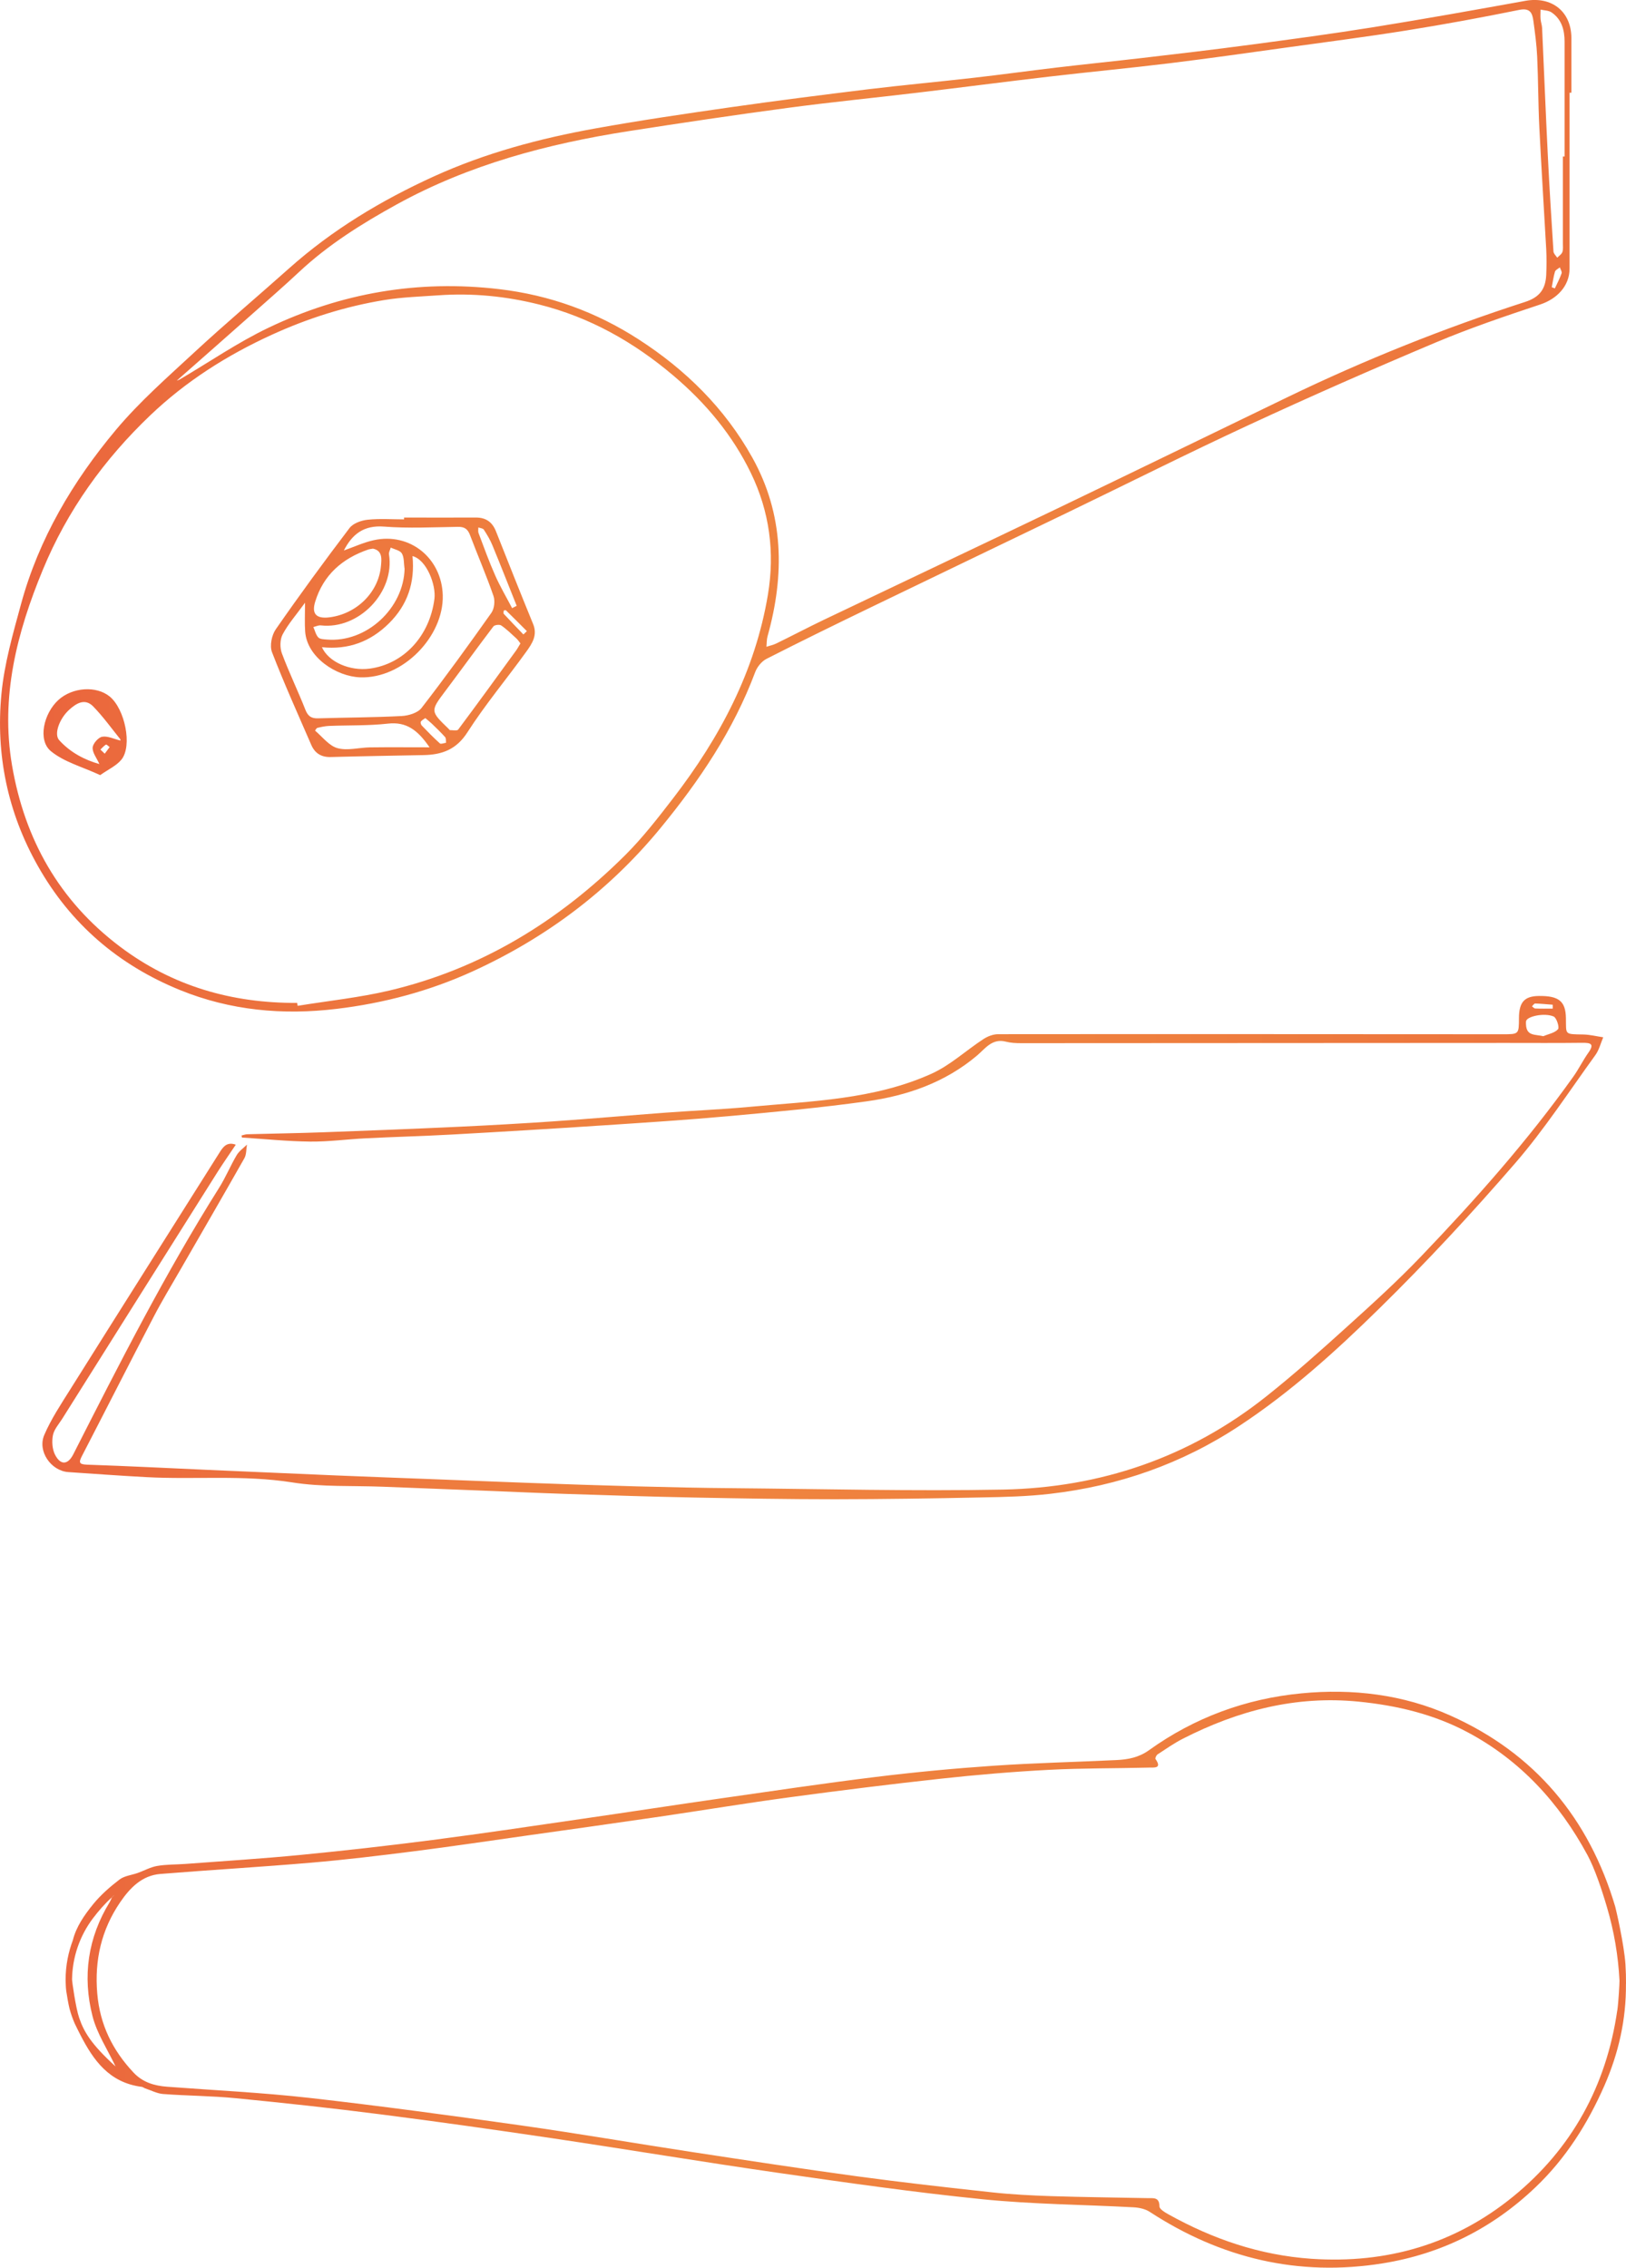 <?xml version="1.0" encoding="UTF-8"?> <svg xmlns="http://www.w3.org/2000/svg" xmlns:xlink="http://www.w3.org/1999/xlink" viewBox="0 0 267.65 373.28"> <defs> <style>.f{clip-path:url(#d);}.g{fill:url(#e);}.h{fill:none;}</style> <clipPath id="d"> <path class="h" d="M258.36,15.26c0,9.65,.01,19.3,0,28.95,0,2.88-2.09,5-4.83,5.91-5.78,1.92-11.56,3.88-17.17,6.24-10.3,4.34-20.54,8.84-30.68,13.54-10.11,4.68-20.06,9.69-30.09,14.53-10.75,5.19-21.51,10.34-32.25,15.54-5.75,2.78-11.48,5.58-17.17,8.48-.8,.41-1.54,1.33-1.86,2.18-3.58,9.57-9.18,17.87-15.61,25.7-8.46,10.29-18.84,18.05-30.9,23.56-7.11,3.24-14.6,5.24-22.38,6.17-8.87,1.07-17.52,.27-25.8-3.1-10.11-4.12-18.01-10.87-23.41-20.46C1.26,133.73-.71,124.22,.23,114.28c.47-5.01,1.9-9.96,3.23-14.84,2.93-10.77,8.53-20.21,15.62-28.68,3.89-4.64,8.51-8.69,12.97-12.82,5.08-4.7,10.38-9.17,15.55-13.78,7.1-6.33,15.15-11.17,23.77-15.1,8.49-3.87,17.44-6.26,26.58-7.91,7.44-1.34,14.93-2.44,22.41-3.51,7.49-1.07,14.99-2.02,22.5-2.94,5.78-.7,11.58-1.23,17.37-1.89,4.6-.52,9.18-1.16,13.78-1.7,4.65-.55,9.31-1.02,13.95-1.56,5.88-.69,11.77-1.37,17.64-2.16,6.86-.91,13.72-1.83,20.56-2.93,8.32-1.34,16.61-2.82,24.9-4.32,4.35-.79,7.58,1.73,7.6,6.11,.01,3,0,6.01,0,9.01h-.3ZM27.17,64.19l.3-.3,.3-.3c.2-.1,.39-.19,.59-.29l.3-.3,.31-.31c.19-.07,.39-.11,.56-.2,4.89-2.87,9.59-6.12,14.68-8.55,11.98-5.73,24.63-7.91,37.93-6.35,8.35,.98,15.96,3.74,22.98,8.27,7.76,5.01,14.19,11.35,18.7,19.43,5.24,9.38,5.36,19.32,2.52,29.46-.15,.54-.12,1.14-.18,1.71,.55-.18,1.13-.3,1.64-.55,2.6-1.27,5.16-2.62,7.77-3.87,12.79-6.11,25.61-12.17,38.39-18.3,12.7-6.1,25.36-12.27,38.04-18.4,12.65-6.11,25.67-11.32,39.04-15.64,2.45-.79,3.37-2.18,3.48-4.46,.06-1.4,.07-2.8,0-4.2-.37-6.72-.81-13.44-1.14-20.16-.19-3.84-.17-7.69-.35-11.53-.09-1.99-.36-3.97-.63-5.95-.18-1.3-.57-2.13-2.34-1.77-6.15,1.25-12.34,2.39-18.54,3.38-6.49,1.04-13.01,1.88-19.52,2.78-6.51,.9-13.01,1.83-19.54,2.63-6.57,.8-13.17,1.42-19.74,2.19-7.22,.84-14.42,1.78-21.63,2.64-7.12,.85-14.25,1.55-21.35,2.5-8.78,1.17-17.54,2.48-26.29,3.84-13.32,2.08-26.24,5.5-38.15,12.06-5.73,3.16-11.25,6.61-16.06,11.11-2.4,2.24-4.88,4.41-7.34,6.59-4.28,3.8-8.58,7.58-12.87,11.36l-.31,.31-.3,.3c-.2,.1-.39,.19-.59,.29l-.3,.3c-.1,.1-.2,.2-.31,.3h0Zm21.74,100.88l.09,.49c5.04-.82,10.16-1.35,15.12-2.52,15.1-3.58,27.86-11.41,38.79-22.28,2.88-2.87,5.4-6.13,7.89-9.36,7.7-10.01,13.51-20.92,15.61-33.55,1.15-6.95,.26-13.65-2.8-19.97-3.04-6.28-7.43-11.53-12.75-16.04-6.52-5.53-13.8-9.64-22.13-11.72-5.43-1.36-10.96-1.91-16.56-1.51-2.98,.21-5.98,.3-8.92,.78-6.41,1.05-12.57,3-18.5,5.71-7.36,3.36-14.11,7.64-19.97,13.22-7.63,7.27-13.7,15.7-17.73,25.47C2.79,104.09,.05,114.69,1.98,125.98c2.09,12.2,7.76,22.27,17.72,29.8,8.65,6.54,18.46,9.36,29.2,9.3ZM257.24,25.76h.3c0-6.3,0-12.59,0-18.89,0-1.92-.47-3.7-2.16-4.84-.48-.32-1.19-.31-1.79-.45,0,.52-.05,1.05,0,1.57,.04,.49,.23,.98,.25,1.47,.32,6.98,.59,13.96,.94,20.94,.26,5.28,.59,10.56,.93,15.83,.02,.36,.4,.69,.62,1.03,.29-.3,.71-.56,.84-.92,.16-.45,.09-.99,.09-1.49,0-4.75,0-9.51,0-14.26Zm-1.81,21.52l.51,.19c.38-.82,.81-1.63,1.11-2.48,.09-.26-.18-.65-.29-.98-.28,.23-.71,.42-.8,.7-.25,.83-.36,1.71-.53,2.57ZM39.77,186.9c.31-.07,.62-.19,.93-.2,4.14-.11,8.27-.17,12.41-.32,7.53-.27,15.05-.57,22.57-.92,5.13-.24,10.25-.53,15.37-.88,6.21-.43,12.4-.98,18.61-1.44,4.62-.34,9.25-.53,13.86-.96,10.1-.94,20.38-1.18,29.83-5.45,3.07-1.39,5.66-3.82,8.52-5.69,.7-.46,1.62-.81,2.43-.81,27.68-.03,55.35,0,83.03,.01,2.69,0,2.69,.02,2.7-2.67,.01-2.61,.9-3.6,3.26-3.63,3.29-.04,4.42,.85,4.47,3.63,.05,2.78-.3,2.65,2.85,2.71,1.1,.02,2.19,.3,3.29,.46-.42,.99-.68,2.09-1.3,2.94-4.33,5.98-8.37,12.21-13.18,17.77-7.15,8.26-14.6,16.3-22.4,23.95-7.14,7.01-14.59,13.75-23,19.29-9.46,6.25-19.88,9.89-31.1,11.19-3.75,.44-7.56,.53-11.34,.6-8.05,.17-16.09,.29-24.14,.3-7.7,0-15.39-.13-23.09-.28-7.09-.14-14.17-.37-21.26-.6-4.88-.16-9.77-.39-14.65-.58-5.13-.2-10.27-.4-15.4-.6-4.98-.2-10.04,.07-14.93-.71-8.02-1.27-16.04-.44-24.04-.87-4.28-.23-8.55-.54-12.83-.83-2.84-.2-5.11-3.43-3.95-6.12,1.13-2.63,2.75-5.06,4.28-7.5,8.16-13,16.37-25.97,24.55-38.95,.62-.99,1.24-1.84,2.69-1.32-.99,1.48-1.99,2.91-2.93,4.38-8.56,13.57-17.1,27.16-25.64,40.74-.56,.88-1.34,1.74-1.53,2.71-.2,1.02-.11,2.31,.36,3.22,.92,1.77,2.12,1.64,3-.1,7.55-14.85,15.09-29.71,23.98-43.83,1.09-1.73,1.87-3.64,2.91-5.4,.4-.67,1.11-1.16,1.69-1.73-.13,.76-.07,1.62-.43,2.25-3.49,6.16-7.04,12.28-10.57,18.41-1.47,2.55-3,5.07-4.35,7.67-3.97,7.61-7.85,15.27-11.8,22.9-.54,1.05-.54,1.4,.83,1.45,6.73,.23,13.45,.57,20.17,.87,6.92,.31,13.85,.61,20.77,.9,5.18,.22,10.37,.4,15.55,.6,5.23,.2,10.47,.42,15.7,.61,6.08,.22,12.17,.43,18.25,.59,5.34,.14,10.69,.26,16.03,.3,14.75,.13,29.51,.51,44.26,.23,16.1-.31,30.78-5.29,43.48-15.42,4.56-3.63,8.92-7.52,13.24-11.43,4.15-3.75,8.3-7.52,12.16-11.56,8.94-9.34,17.52-19,25.03-29.55,.9-1.26,1.58-2.67,2.47-3.93,1.08-1.51,.37-1.66-1.02-1.65-4.15,.05-8.31,.02-12.46,.02-26.62,.02-53.25,.03-79.87,.04-.84,0-1.71-.04-2.52-.25-2.26-.59-3.41,1.16-4.75,2.29-5.26,4.44-11.5,6.6-18.14,7.53-7.58,1.06-15.22,1.76-22.85,2.45-6.84,.62-13.7,1.06-20.56,1.51-8.3,.55-16.61,1.05-24.92,1.51-4.73,.26-9.47,.38-14.2,.62-3.03,.15-6.06,.57-9.09,.54-3.75-.04-7.49-.43-11.24-.67l-.06-.35Zm214.27-16.34c.84-.36,1.88-.53,2.42-1.15,.26-.3-.23-1.88-.72-2.09-1.53-.66-4.36-.02-4.53,.74-.04,.19-.03,.4-.02,.59,.09,1.92,1.5,1.59,2.85,1.91Zm1.55-4.54v-.64c-.96-.07-1.93-.17-2.89-.2-.17,0-.35,.3-.53,.46,.18,.13,.35,.35,.54,.36,.96,.04,1.92,.02,2.88,.02Zm12.06,160.55c.01-1.03-.02-2.1-.09-3.22-.22-3.33-1.58-9.16-1.68-9.5-4.31-14.54-13.22-25.25-27.15-31.47-7.78-3.48-16.11-4.46-24.5-3.65-9.12,.87-17.6,3.97-25.1,9.36-1.66,1.19-3.43,1.53-5.32,1.62-6.78,.33-13.56,.47-20.32,.94-6.45,.44-12.91,1.05-19.33,1.84-8.54,1.05-17.06,2.32-25.58,3.54-7.54,1.08-15.06,2.24-22.59,3.33-8.27,1.2-16.53,2.44-24.82,3.51-7.2,.93-14.42,1.75-21.64,2.45-6.34,.62-12.7,1.01-19.05,1.49-1.54,.11-3.1,.07-4.61,.33-1.1,.19-2.13,.77-3.19,1.15-1.01,.36-2.19,.47-3,1.08-1.57,1.2-3.09,2.53-4.33,4.05-1.48,1.82-2.81,3.74-3.36,5.95-.7,1.87-1.2,4.07-1.19,6.57,0,.29,.01,.58,.03,.88,.01,.3,.04,.59,.07,.87,.16,.98,.31,1.98,.54,2.93,.24,.88,.53,1.7,.86,2.46,.32,.65,.63,1.3,.96,1.93,2.11,4.08,4.69,7.8,10.06,8.49,.19,.02,.35,.17,.54,.24,.99,.33,1.98,.86,2.99,.94,3.98,.3,7.97,.3,11.94,.69,7.97,.78,15.93,1.64,23.87,2.66,9.47,1.21,18.93,2.55,28.37,3.95,12.3,1.83,24.57,3.88,36.88,5.65,11.28,1.62,22.57,3.24,33.9,4.38,8.22,.83,16.53,.87,24.79,1.32,.9,.05,1.91,.26,2.64,.74,11.74,7.66,24.52,10.72,38.39,8.48,9.61-1.55,18.01-5.74,25.09-12.49,5.01-4.76,8.62-10.49,11.37-16.75,2.33-5.31,3.6-10.89,3.55-16.73,0,0,0-.02,0-.03Zm-248.59,13.62s0-.02-.02-.03c-4.1-3.73-5.24-5.77-6.01-8.02-.57-1.66-1.18-6.06-1.17-6.29,.04-3.66,1.26-7.22,3.47-10.13,.92-1.21,1.98-2.43,3.1-3.42l.02-.04,.31-.31v.02c-.09,.1-.19,.21-.3,.31,0,0-.02,.02-.03,.03-.12,.26-.22,.52-.36,.76-3.61,5.87-4.52,12.23-2.84,18.8,.74,2.9,2.51,5.55,3.81,8.31,0,0,.02,.02,.02,.02h0Zm247.15-9.26c-1.8,12.4-7.49,22.78-17.15,30.64-9.58,7.8-20.76,11.08-33.21,10.23-8.47-.59-16.18-3.23-23.51-7.31-.58-.32-1.49-.87-1.49-1.31,0-1.57-1-1.34-1.94-1.36-5.29-.11-10.59-.16-15.88-.33-3.23-.11-6.48-.27-9.69-.62-7.47-.81-14.94-1.65-22.38-2.66-9.02-1.23-18.03-2.61-27.03-3.98-9.39-1.43-18.76-3.05-28.16-4.38-11.62-1.64-23.25-3.22-34.91-4.54-7.76-.87-15.57-1.24-23.37-1.83-2.1-.16-3.99-.72-5.5-2.32-3.46-3.68-5.54-7.88-5.98-13.02-.47-5.51,.69-10.5,3.76-15.01,1.59-2.33,3.56-4.42,6.61-4.67,8.29-.67,16.59-1.15,24.87-1.86,5.6-.48,11.18-1.15,16.76-1.86,6.31-.8,12.61-1.74,18.91-2.63,7.24-1.02,14.49-2.03,21.72-3.09,7.14-1.05,14.25-2.23,21.4-3.19,8.28-1.12,16.58-2.15,24.9-3.06,5.89-.64,11.8-1.14,17.71-1.45,5.49-.29,10.99-.23,16.48-.37,.83-.02,2.2,.2,1.07-1.42-.08-.12,.14-.62,.34-.75,1.38-.9,2.73-1.85,4.2-2.6,9.07-4.62,18.55-7.11,28.86-6.09,6.35,.63,12.44,2.08,18.03,5.07,8.65,4.62,15.03,11.59,19.68,20.19,1.18,2.19,2.33,5.59,3.21,8.59,1.16,3.93,1.85,7.98,2.06,12.08,.01,.33-.16,3.54-.36,4.91ZM66.5,85.19c3.94,0,7.89,.02,11.83,0,1.66-.01,2.71,.75,3.31,2.27,2.02,5.1,4.04,10.2,6.12,15.27,.76,1.85-.2,3.24-1.13,4.54-3.2,4.45-6.74,8.67-9.69,13.27-1.83,2.86-4.2,3.69-7.22,3.75-5.09,.1-10.19,.18-15.28,.32-1.55,.04-2.6-.61-3.2-1.99-2.2-5.08-4.48-10.12-6.47-15.28-.4-1.04-.05-2.79,.62-3.75,3.92-5.65,7.98-11.19,12.14-16.67,.59-.78,1.93-1.26,2.98-1.37,1.98-.21,4-.06,6-.06v-.29Zm-9.9,5.42c1.64-.57,3.23-1.32,4.91-1.69,6-1.33,11.21,2.99,11.37,9.07,.18,6.76-6.56,13.76-13.61,13.5-3.88-.14-8.74-3.27-9.04-7.54-.1-1.4-.02-2.8-.02-4.74-1.46,2.01-2.78,3.5-3.69,5.22-.45,.85-.46,2.22-.11,3.14,1.16,3.12,2.63,6.13,3.85,9.24,.42,1.07,.97,1.46,2.09,1.43,4.59-.14,9.18-.14,13.77-.38,1.13-.06,2.64-.51,3.27-1.33,3.96-5.12,7.75-10.36,11.49-15.65,.49-.69,.63-1.97,.35-2.78-1.17-3.39-2.6-6.68-3.87-10.04-.37-.98-.9-1.36-1.98-1.34-4.05,.06-8.12,.27-12.15-.04-3.35-.26-5.25,1.24-6.64,3.95h0Zm11.3,.93c.42,4.37-.81,8.03-3.88,11.07-3.03,3-6.66,4.38-11.03,3.92,1.1,2.46,4.62,3.95,7.84,3.53,5.57-.73,9.89-5.3,10.68-11.49,.29-2.25-1.27-6.44-3.62-7.04Zm17.75,14.35c-.23-.29-.41-.59-.66-.81-.81-.74-1.6-1.52-2.49-2.13-.28-.19-1.1-.09-1.29,.17-2.65,3.49-5.21,7.04-7.84,10.54-2.55,3.39-2.57,3.37,.49,6.32,.07,.07,.14,.2,.21,.2,.46,0,1.17,.15,1.35-.09,3.22-4.31,6.37-8.66,9.53-13.01,.26-.36,.46-.76,.72-1.18Zm-24.26-15.58c-.33,.06-.59,.08-.82,.16-4.26,1.48-7.34,4.18-8.69,8.58-.61,1.99,.18,2.82,2.3,2.57,4.47-.53,8.15-4.08,8.53-8.49,.09-1,.31-2.5-1.32-2.82Zm9.31,32.69c-1.95-2.84-3.81-4.23-6.84-3.89-3.21,.36-6.47,.25-9.71,.38-.64,.03-1.28,.17-1.91,.32-.16,.04-.38,.45-.37,.46,1.21,1.02,2.3,2.5,3.69,2.88,1.64,.45,3.54-.1,5.33-.13,3.13-.04,6.25-.01,9.81-.01Zm-4.12-29.45c-.12-.83-.04-1.78-.43-2.45-.3-.51-1.2-.66-1.83-.97-.1,.37-.34,.76-.29,1.11,1,6.22-4.95,12.42-11.23,11.7-.39-.04-.81,.18-1.22,.27,.26,.58,.4,1.27,.81,1.71,.28,.3,.93,.31,1.42,.35,6.51,.55,12.67-5.15,12.79-11.72Zm17.72,6.55l.75-.38c-1.33-3.32-2.63-6.65-3.99-9.95-.37-.91-.89-1.77-1.42-2.59-.14-.22-.59-.25-.9-.36,0,.31-.07,.65,.03,.92,.88,2.33,1.72,4.68,2.73,6.95,.82,1.86,1.86,3.62,2.8,5.42Zm-14.29,18.1c-.31,.23-.6,.36-.74,.59-.08,.14,.02,.49,.15,.63,.97,1.01,1.95,2.01,2.99,2.95,.17,.15,.66-.06,1.01-.11-.04-.32,.03-.73-.15-.93-.7-.78-1.46-1.51-2.22-2.24-.31-.3-.67-.57-1.04-.89Zm16.15-13.77l.57-.54c-1.14-1.14-2.28-2.29-3.44-3.42-.06-.06-.36,0-.37,.04-.03,.18-.08,.44,.01,.54,1.06,1.14,2.14,2.26,3.22,3.38ZM16.5,127.59c-2.94-1.37-5.95-2.15-8.13-3.95-2.19-1.81-1.19-6.22,1.26-8.44,2.32-2.09,6.23-2.35,8.43-.55,2.5,2.06,3.75,8.1,1.94,10.37-.82,1.02-2.17,1.62-3.5,2.56Zm-.14-1.83c-.44-.98-1.15-1.85-1.11-2.69,.03-.66,.93-1.69,1.57-1.8,.91-.16,1.94,.37,2.97,.62-.02,.14,.09-.11,.01-.21-1.46-1.82-2.83-3.72-4.45-5.39-1.36-1.4-2.76-.55-3.94,.52-1.63,1.47-2.57,4.02-1.67,5.02,1.85,2.05,4.26,3.28,6.61,3.93Zm.88-1.7l.81-1.09c-.21-.15-.52-.46-.61-.41-.34,.21-.61,.53-.91,.82l.71,.68Z"></path> </clipPath> <linearGradient id="e" x1="-122.2" y1="183.72" x2="420.9" y2="183.72" gradientTransform="matrix(1, 0, 0, 1, 0, 0)" gradientUnits="userSpaceOnUse"> <stop offset=".09" stop-color="#e6413a"></stop> <stop offset=".13" stop-color="#e74b3a"></stop> <stop offset=".26" stop-color="#eb6a3d"></stop> <stop offset=".37" stop-color="#ee7d3e"></stop> <stop offset=".44" stop-color="#ef843f"></stop> <stop offset=".57" stop-color="#ee7f3e"></stop> <stop offset=".72" stop-color="#ec713d"></stop> <stop offset=".87" stop-color="#e95b3b"></stop> <stop offset="1" stop-color="#e6413a"></stop> </linearGradient> </defs> <g id="a"></g> <g id="b"> <g id="c"> <g class="f"> <rect class="g" x="-122.2" y="-75.91" width="543.1" height="519.26"></rect> </g> </g> </g> </svg> 